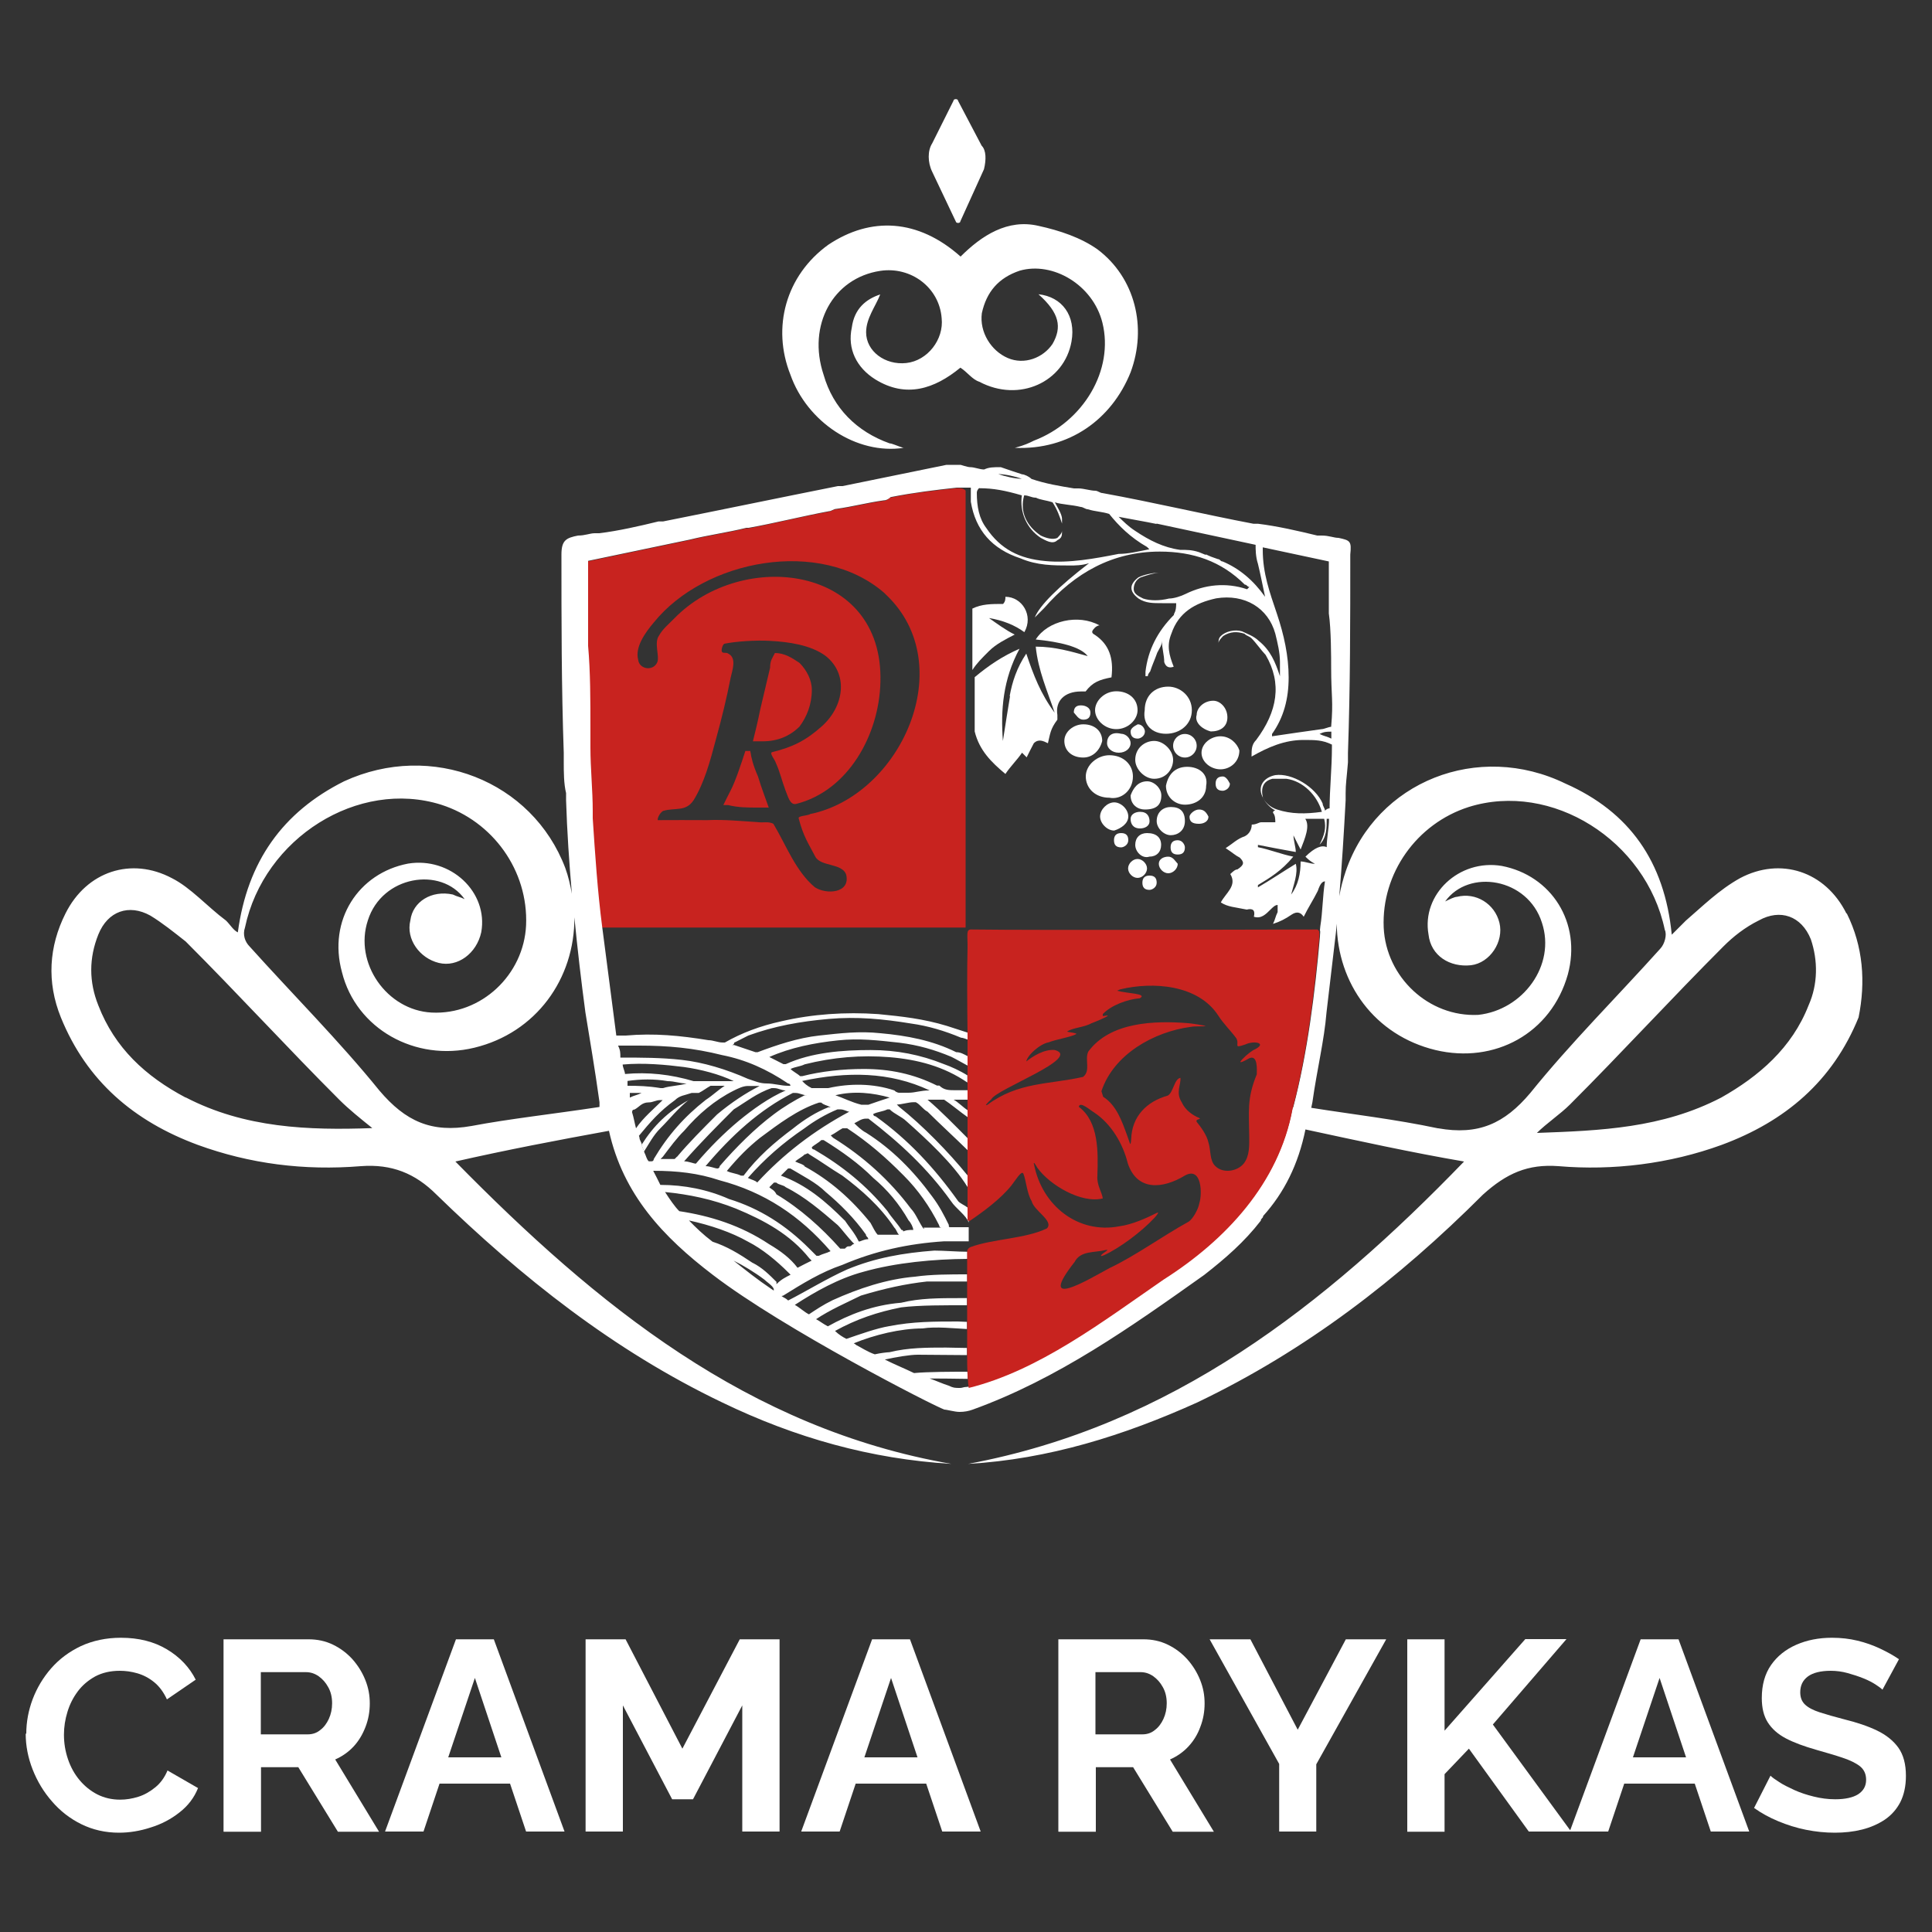 <?xml version="1.0" encoding="UTF-8"?>
<svg id="Layer_1" xmlns="http://www.w3.org/2000/svg" version="1.1" viewBox="0 0 100 100">
  <rect x="0" y="0" width="100" height="100" fill="#333333" stroke="none"/>
  <!-- Generator: Adobe Illustrator 29.3.1, SVG Export Plug-In . SVG Version: 2.1.0 Build 151)  -->
  <defs>
    <style>
      .st0 {
        fill: #c8231f;
      }

      .st1 {
        fill: #fff;
      }

      .st2 {
        fill: none;
      }
    </style>
  </defs>
  <g>
    <path class="st1" d="M1.36,89.74c0-.61.11-1.2.33-1.79.22-.58.54-1.12.96-1.6.42-.48.93-.86,1.54-1.15.61-.28,1.3-.43,2.07-.43.92,0,1.71.2,2.38.6.67.4,1.17.93,1.49,1.57l-1.49,1.02c-.17-.37-.39-.67-.66-.89-.27-.22-.56-.37-.87-.46-.31-.09-.61-.13-.91-.13-.49,0-.91.1-1.27.29-.36.2-.66.45-.9.77-.24.32-.42.67-.54,1.07-.12.39-.18.78-.18,1.18,0,.44.07.86.21,1.27.14.41.34.77.6,1.08.26.31.57.56.92.74.36.18.75.27,1.18.27.31,0,.62-.05.94-.15.32-.1.61-.27.88-.49.27-.22.48-.51.63-.87l1.58.91c-.2.5-.52.92-.96,1.26-.44.35-.94.61-1.49.78-.55.18-1.1.27-1.64.27-.71,0-1.36-.15-1.95-.44-.59-.29-1.1-.69-1.52-1.18-.43-.49-.76-1.04-1-1.65-.24-.61-.36-1.23-.36-1.86Z"/>
    <path class="st1" d="M11.57,94.8v-9.95h4.4c.46,0,.88.09,1.27.28.39.19.72.44,1.01.76.28.32.5.67.66,1.07s.23.79.23,1.21-.07.82-.22,1.21c-.15.39-.35.73-.62,1.02-.27.29-.59.51-.95.67l2.27,3.74h-2.13l-2.05-3.34h-1.93v3.34h-1.93ZM13.51,89.77h2.42c.24,0,.46-.07.64-.22.19-.14.34-.34.45-.58.11-.24.17-.51.17-.81,0-.32-.07-.6-.2-.83-.13-.24-.3-.43-.5-.57s-.42-.21-.65-.21h-2.34v3.22Z"/>
    <path class="st1" d="M23.6,84.85h1.96l3.66,9.95h-1.99l-.83-2.48h-3.65l-.83,2.48h-1.99l3.67-9.95ZM25.95,90.96l-1.37-4.11-1.38,4.11h2.74Z"/>
    <path class="st1" d="M38.42,94.8v-6.53l-2.55,4.86h-1.08l-2.55-4.86v6.53h-1.93v-9.95h2.07l2.94,5.66,2.97-5.66h2.06v9.95h-1.93Z"/>
    <path class="st1" d="M45.14,84.85h1.96l3.66,9.95h-1.99l-.83-2.48h-3.65l-.83,2.48h-1.99l3.67-9.95ZM47.49,90.96l-1.37-4.11-1.38,4.11h2.74Z"/>
    <path class="st1" d="M54.78,94.8v-9.95h4.4c.46,0,.88.09,1.27.28.39.19.72.44,1.01.76.28.32.5.67.66,1.07s.23.79.23,1.21-.07.82-.22,1.21c-.14.39-.35.73-.62,1.02-.27.29-.59.51-.95.67l2.27,3.74h-2.13l-2.05-3.34h-1.93v3.34h-1.93ZM56.71,89.77h2.42c.24,0,.46-.07.64-.22.19-.14.34-.34.45-.58.11-.24.17-.51.17-.81,0-.32-.07-.6-.2-.83-.13-.24-.3-.43-.5-.57-.2-.14-.42-.21-.65-.21h-2.34v3.22Z"/>
    <path class="st1" d="M64.72,84.85l2.45,4.68,2.49-4.68h2.09l-3.62,6.47v3.48h-1.92v-3.5l-3.6-6.45h2.1Z"/>
    <path class="st1" d="M72.84,94.8v-9.95h1.93v4.73l4.18-4.74h2.13l-3.81,4.42,4.05,5.54h-2.19l-3.1-4.29-1.26,1.32v2.98h-1.93Z"/>
    <path class="st1" d="M84.92,84.85h1.96l3.66,9.95h-1.99l-.83-2.48h-3.65l-.83,2.48h-1.99l3.67-9.95ZM87.27,90.96l-1.37-4.11-1.38,4.11h2.74Z"/>
    <path class="st1" d="M97.44,87.46c-.07-.07-.18-.15-.36-.27-.17-.11-.38-.22-.63-.32-.25-.1-.52-.19-.81-.27-.29-.08-.58-.12-.88-.12-.52,0-.92.1-1.18.29-.27.2-.4.47-.4.82,0,.27.08.48.25.64.17.16.42.29.76.4s.76.23,1.26.36c.65.16,1.22.35,1.7.58.48.23.85.53,1.11.89.26.37.39.85.39,1.46,0,.53-.1.98-.29,1.36-.2.38-.47.68-.81.91-.35.23-.74.4-1.18.51-.44.11-.91.16-1.4.16s-.99-.05-1.49-.15c-.5-.1-.97-.25-1.43-.44-.46-.19-.88-.42-1.26-.69l.85-1.67c.08.08.23.19.45.33.21.14.48.27.78.41.31.14.64.25,1.01.34.36.09.73.14,1.11.14.52,0,.92-.09,1.19-.26.27-.18.41-.42.41-.75,0-.3-.11-.53-.32-.7-.22-.17-.51-.31-.9-.44-.38-.13-.84-.26-1.36-.41-.63-.18-1.15-.37-1.57-.59-.42-.22-.73-.5-.94-.83-.21-.33-.31-.75-.31-1.26,0-.68.16-1.25.48-1.71.32-.46.76-.81,1.31-1.05.55-.24,1.16-.36,1.84-.36.47,0,.91.05,1.32.15.42.1.81.24,1.17.41.36.17.69.35.98.55l-.85,1.57Z"/>
  </g>
  <g>
    <path class="st2" d="M65.36,28.45c0,1.22.37,2.2.73,3.3s.61,2.2.61,3.3-.24,2.08-.86,2.93v.12c.86-.12,1.71-.24,2.57-.37.12,0,.37,0,.49-.12.12-1.34.12-2.69.12-4.16,0-.49,0-1.1-.24-1.71v-2.69l-3.42-.73v.12Z"/>
    <path class="st2" d="M37.98,65.25c.61.49,1.34.98,1.96,1.47-.12-.12-.37-.37-.49-.49-.37-.37-.86-.73-1.47-.98Z"/>
    <path class="st2" d="M34.31,56.93q-.12,0,0,0c-.37,0-.49.12-.73.12-.37,0-.49.24-.73.37q-.12,0-.24.12c.12.37.12.61.24.98.37-.61.98-1.1,1.47-1.59Z"/>
    <path class="st2" d="M38.59,55.83c.37.12.61.24.98.24s.73.12,1.1.12h.12c0-.12-.12-.12-.12-.12-1.1-.73-2.2-1.22-3.42-1.47-1.47-.37-2.81-.49-4.28-.49h-1.1c0,.24,0,.37.12.61h0c1.1,0,2.2,0,3.3.12,1.1.12,2.32.49,3.3.98Z"/>
    <path class="st2" d="M34.07,56.32q.12,0,0,0c.49-.12.98-.12,1.34-.24-.37,0-.61-.12-.98-.12-.73-.12-1.47-.12-2.2,0v.24h0c.73,0,1.22,0,1.83.12Z"/>
    <path class="st2" d="M32.35,56.57v.24c.24-.12.37-.12.61-.24h-.61Z"/>
    <path class="st2" d="M40.18,66.35v.12c.24-.24.49-.37.73-.49l-.12-.12c-.61-.61-1.34-1.22-2.08-1.59-.98-.49-1.96-.86-3.06-1.1.37.37.86.73,1.22,1.1.73.24,1.34.61,2.08,1.1.49.24.86.61,1.22.98Z"/>
    <path class="st2" d="M41.28,65.62c.24-.12.49-.24.73-.37l-.12-.12c-.98-1.22-2.32-1.96-3.79-2.57-1.22-.49-2.45-.73-3.67-.86.24.37.49.61.73.98,1.71.24,3.18.73,4.65,1.71.61.37,1.1.73,1.47,1.22Z"/>
    <path class="st2" d="M67.2,42.39h0Z"/>
    <path class="st2" d="M41.89,64.64l.37.37h.12c.24-.12.37-.12.61-.24-1.59-1.83-3.42-3.06-5.75-3.67-1.1-.37-2.32-.49-3.42-.49l.37.73c1.1,0,2.45.24,3.55.73,1.59.49,2.93,1.34,4.16,2.57Z"/>
    <path class="st2" d="M68.91,38.23v-.49c-.24.12-.37.12-.61.24.24.12.37.12.61.24Z"/>
    <path class="st2" d="M49.23,54.73c-.86-.37-1.71-.61-2.69-.73-1.1-.12-2.08-.24-3.18-.12-1.22.12-2.45.37-3.55.86.24.12.49.24.73.37h.12c1.34-.61,2.93-.73,4.4-.73,1.34,0,2.57.24,3.79.73.37.12.86.37,1.22.61v-.49c-.24-.12-.61-.37-.86-.49Z"/>
    <path class="st2" d="M54.36,26c-.24,0-.49-.12-.86-.24-.24,0-.37-.12-.61-.12-.12.86.12,1.59.86,2.08.24.12.61.24.86.12.12,0,.24-.12.24-.37v-.37c-.12-.37-.24-.86-.49-1.1Z"/>
    <path class="st2" d="M30.64,42.26s0,.12,0,0h0c0-.12,0,0,0,0Z"/>
    <path class="st2" d="M58.76,27.47c.73.49,1.47.86,2.32.98.37,0,.61,0,.98.12.61.24.24.12.37.12q.24.12.61.24c.12,0,.12.12.24.12.86.37,1.59.98,2.2,1.83-.12-.61-.24-1.22-.37-1.71-.12-.37-.12-.61-.12-.98l-5.13-1.1c-.61-.12-1.34-.24-1.96-.37.24.24.49.49.86.73Z"/>
    <path class="st2" d="M51.67,24.54h0c.37.12.86.24,1.22.24-.37-.12-.86-.24-1.22-.24Z"/>
    <path class="st2" d="M35.9,55.96h2.08c-.73-.37-1.71-.61-2.57-.73-1.1-.12-2.2-.24-3.3-.12,0,.12.12.37.12.49h0c1.22-.12,2.45,0,3.67.37Z"/>
    <path class="st2" d="M66.59,40.31h-.73c-.49.12-.61.49-.49.98.12.24.37.49.73.61.73.24,1.47.24,2.32.12-.24-.86-.98-1.59-1.83-1.71Z"/>
    <path class="st2" d="M41.04,58.4c.61-.49,1.22-.86,1.83-1.1h.12c-.24-.12-.37-.12-.49-.24h-.12c-1.1.37-2.08,1.1-3.06,1.83-.61.49-1.1.98-1.71,1.71.24.12.49.12.73.24h.12c.73-.98,1.59-1.71,2.57-2.45Z"/>
    <path class="st2" d="M43.48,57.42h0c-.73.24-1.34.61-1.83.98-1.1.73-2.08,1.59-2.93,2.57.24.12.37.12.49.24,1.34-1.47,2.93-2.69,4.77-3.67-.12,0-.24-.12-.49-.12Z"/>
    <path class="st2" d="M43.97,64.51c.12,0,.12-.12.24-.12-.37-.37-.61-.73-.86-.98-.86-.73-1.71-1.47-2.69-1.96-.12-.12-.37-.12-.49-.24h-.12s-.12.12-.24.24c.12.12.24.12.37.37,1.22.73,2.32,1.71,3.3,2.81h.24q.12-.12.24-.12Z"/>
    <path class="st2" d="M9.61,48.74c-.61-.49-1.22-.98-1.83-1.34-1.1-.61-2.2-.24-2.69.98s-.49,2.45,0,3.67c.86,2.2,2.45,3.67,4.52,4.77,3.06,1.59,6.36,1.71,9.66,1.59-.61-.49-1.22-.98-1.71-1.47-2.69-2.69-5.26-5.5-7.95-8.19Z"/>
    <path class="st2" d="M42.75,61.7c-.49-.49-1.22-.86-1.83-1.22h-.12l-.37.37c1.34.49,2.32,1.34,3.3,2.32.24.37.49.61.73.98v.12c.12,0,.24-.12.49-.12,0-.12-.12-.12-.12-.24-.61-.86-1.34-1.59-2.08-2.2Z"/>
    <path class="st2" d="M42.87,56.32c1.1-.24,2.32-.24,3.42.12.12.12.24.12.24.12h.49c.37,0,.61-.12.98-.12h.12c-2.08-.98-4.28-.98-6.6-.49.12.12.24.24.49.37.24,0,.61,0,.86,0Z"/>
    <path class="st2" d="M47.76,63.54c.12.12.12,0,0,0h0Z"/>
    <path class="st2" d="M43.6,58.4c-.24.12-.37.24-.61.37l.12.12c1.59.98,2.93,2.2,4.03,3.67.24.24.37.61.61.98h.98c-.12,0-.12-.12-.12-.12-.49-.98-1.1-1.83-1.83-2.57-.98-.98-1.83-1.71-2.93-2.45q-.12,0-.24,0Z"/>
    <path class="st2" d="M43.6,60.85c-.61-.37-1.1-.73-1.71-1.1-.12-.12-.12,0-.24,0-.12.12-.37.24-.49.37.24.12.37.12.49.24,1.34.73,2.45,1.71,3.42,2.93.12.24.24.49.37.61h1.1c-.12-.12-.12-.24-.24-.37-.73-1.1-1.71-1.96-2.69-2.69Z"/>
    <path class="st2" d="M45.19,60.97c-.73-.73-1.59-1.34-2.57-1.96h-.12c-.12.12-.37.24-.49.37,0,.12.12.12.12.12,1.47.86,2.69,1.83,3.79,3.18.24.37.49.61.73.98.12,0,.12.12,0,.12.24-.12.37-.12.61-.12,0-.12-.12-.37-.24-.49-.49-.86-1.1-1.59-1.83-2.2Z"/>
    <path class="st2" d="M40.06,57.67c.49-.37,1.1-.73,1.59-.98h.12c-.24,0-.37-.12-.61-.12h-.12c-1.71.86-3.18,2.2-4.52,3.79.24,0,.49.12.61.12,0,0,.12,0,.12-.12.86-.98,1.83-1.96,2.81-2.69Z"/>
    <path class="st2" d="M43.24,56.69c.37.12.86.37,1.34.49h.37c.37-.12.73-.24,1.1-.37h.12c-.98-.24-1.96-.37-2.93-.12Z"/>
    <path class="st2" d="M38.22,58.04c.73-.61,1.59-1.22,2.45-1.59-.24,0-.37-.12-.61-.12h-.12c-.73.24-1.34.73-1.96,1.1-.86.86-1.71,1.71-2.57,2.69.24,0,.49.12.61.12l.12-.12c.61-.73,1.34-1.47,2.08-2.08Z"/>
    <path class="st2" d="M39.32,56.2h-.61c-.24,0-.49.12-.73.24-.98.49-1.83,1.22-2.57,2.08-.37.37-.73.86-1.1,1.34l-.12.12h.73l.12-.12c.61-.73,1.34-1.47,2.08-2.2.73-.61,1.47-1.1,2.2-1.47Z"/>
    <path class="st2" d="M68.67,42.39c0,.49,0,.98-.37,1.34.24-.49.37-.86.24-1.34h-.98c.24.37,0,.98-.24,1.59-.12-.24-.24-.49-.37-.73,0,.24.12.61.12.86-.73-.12-1.34-.24-1.96-.37v.12c.61.12,1.22.37,1.83.49-.61.73-1.22,1.1-1.83,1.47v.12c.61-.37,1.34-.86,1.96-1.22.12.49-.12,1.1-.24,1.59.37-.49.49-1.1.49-1.71.24,0,.49.12.73.12-.24-.12-.37-.24-.49-.37.49-.49.86-.61,1.1-.61,0-.49.12-.86,0-1.34.12,0,0,0,0,0Z"/>
    <path class="st1" d="M46.78,23.19c-.37-.12-.61-.24-.73-.24-1.71-.61-2.93-1.83-3.42-3.55-.86-2.57.49-5.01,2.93-5.38,1.59-.24,3.06.86,3.18,2.45.12,1.1-.73,2.2-1.83,2.32-1.1.12-2.08-.61-2.08-1.59,0-.73.49-1.34.73-1.96-.73.24-1.34.73-1.47,1.71-.24,1.1.24,2.08,1.22,2.69,1.59.98,3.06.49,4.4-.61.37.24.61.61.98.73,2.08,1.1,4.4,0,4.77-2.08.24-1.34-.49-2.32-1.71-2.45,1.1.98,1.22,1.71.73,2.57-.49.73-1.47,1.1-2.32.73-.86-.37-1.47-1.34-1.34-2.32.24-1.1.86-1.83,1.96-2.2,1.71-.49,3.79.73,4.28,2.69.61,2.45-.98,5.13-3.55,6.11-.24.12-.49.24-.98.37,2.81.12,5.01-1.47,5.99-3.91.86-2.32.24-4.89-1.71-6.36-.86-.61-1.96-.98-3.06-1.22-1.59-.37-2.93.49-4.03,1.59-2.2-1.96-4.65-2.08-6.85-.61-2.2,1.59-2.93,4.28-1.96,6.72.86,2.45,3.42,4.16,5.87,3.79Z"/>
    <path class="st2" d="M63.04,33.95s0-.12,0,0"/>
    <path class="st2" d="M54.85,27.1v.37"/>
    <path class="st1" d="M52.28,36.03c-.12.73-.24,1.47-.37,2.32-.12-1.59,0-3.18.86-4.77-.86.37-1.59.86-2.32,1.47v2.81c.24.98.86,1.59,1.59,2.2.24-.37.61-.73.86-1.1.12.12.24.24.24.24.12-.24.24-.49.37-.73.24-.24.49-.12.73,0,.12-.49.12-.73.49-1.22v-.24c-.12-.73.37-1.22,1.22-1.22h.24c.37-.49.73-.61,1.34-.73.12-.98-.12-1.71-.86-2.2-.24-.12-.12-.24,0-.37,0,0,.12-.12.24-.12-1.1-.61-2.69-.24-3.3.73,1.22.12,2.32.37,2.69.86-.86-.24-1.71-.49-2.69-.49.12,1.22.61,2.32.98,3.42-.73-.98-1.1-1.96-1.47-3.06-.49.73-.73,1.47-.86,2.2Z"/>
    <path class="st1" d="M52.53,32.85c-.49-.24-.98-.61-1.34-.86.73.12,1.34.37,1.83.73.49-.86-.12-1.83-.98-1.83,0,.12,0,.24-.12.37-.61,0-1.1,0-1.59.24v3.18c.24-.37.49-.61.86-.98.37-.37.86-.61,1.34-.86Z"/>
    <path class="st1" d="M49.47,11.45c0,.12.24.12.24,0l1.22-2.69c.12-.49.12-.98-.12-1.22l-1.22-2.32c0-.12-.24-.12-.24,0l-1.1,2.2c-.24.37-.24.98,0,1.47l1.22,2.57Z"/>
    <path class="st1" d="M62.19,38.96c0,.49.49.86.98.86s.98-.37.98-.98c-.12-.37-.49-.73-.98-.73-.49,0-.98.37-.98.86Z"/>
    <path class="st1" d="M63.29,40.19c-.24,0-.37.12-.37.37s.12.37.37.37c.12,0,.37-.12.37-.37-.12-.24-.24-.37-.37-.37Z"/>
    <path class="st1" d="M60.35,37.98c.73,0,1.34-.49,1.34-1.22s-.61-1.22-1.22-1.22c-.73,0-1.22.49-1.22,1.22-.12.73.37,1.22,1.1,1.22Z"/>
    <path class="st1" d="M58.64,40.19c0-.61-.49-1.1-1.22-1.1-.61,0-1.22.49-1.22,1.1s.49,1.1,1.22,1.1c.61.12,1.22-.37,1.22-1.1Z"/>
    <path class="st1" d="M56.68,36.76c0,.49.49.98,1.1.98s1.1-.49,1.1-.98c0-.61-.49-.98-1.1-.98s-1.1.49-1.1.98Z"/>
    <path class="st1" d="M62.43,40.67c.12-.61-.37-.98-.98-.98s-.98.37-1.1.98c0,.61.49.98.98.98.61,0,1.1-.37,1.1-.98Z"/>
    <path class="st1" d="M59.74,40.31c.61,0,.98-.49.98-.98s-.49-.98-.98-.98-.98.37-.98.98c0,.49.49.98.98.98Z"/>
    <path class="st1" d="M57.05,38.35c0-.49-.37-.86-.98-.86-.49,0-.98.37-.98.86s.37.86.98.86c.49,0,.86-.37.98-.86Z"/>
    <path class="st1" d="M62.67,37.86c.49,0,.86-.24.86-.73s-.37-.86-.73-.86c-.49,0-.86.37-.86.73-.12.37.24.73.73.86Z"/>
    <path class="st1" d="M59.25,41.9c.61,0,.86-.24.86-.73,0-.37-.37-.73-.73-.73-.49,0-.73.37-.86.73,0,.49.37.73.73.73Z"/>
    <path class="st1" d="M58.4,42.26c0-.37-.37-.73-.73-.73s-.73.37-.73.73.37.73.73.73c.37-.12.73-.37.73-.73Z"/>
    <path class="st1" d="M60.6,41.77c-.37,0-.73.24-.73.73,0,.37.37.73.73.73s.73-.24.73-.73c0-.49-.24-.73-.73-.73Z"/>
    <path class="st1" d="M59.37,43.12c-.37,0-.61.24-.61.61s.37.73.73.61c.37,0,.61-.24.61-.61s-.24-.61-.73-.61Z"/>
    <circle class="st1" cx="61.33" cy="38.6" r=".61"/>
    <path class="st1" d="M57.91,38.96c.37,0,.61-.24.61-.49s-.24-.49-.49-.49c-.49-.12-.73.12-.73.49,0,.24.24.49.61.49Z"/>
    <path class="st1" d="M60.47,44.34c-.24,0-.49.12-.49.37s.24.49.49.49.49-.24.49-.49c-.12-.12-.24-.37-.49-.37Z"/>
    <path class="st1" d="M59.37,44.95c0-.24-.24-.49-.49-.49s-.49.24-.49.49.24.49.49.49.49-.24.49-.49Z"/>
    <path class="st1" d="M58.52,42.39c0,.24.12.49.49.49.24,0,.49-.12.49-.37s-.12-.49-.49-.49c-.24,0-.49.12-.49.37Z"/>
    <path class="st1" d="M62.06,41.9c-.24,0-.49.24-.49.37,0,.24.12.37.49.37.24,0,.49-.12.49-.37-.12-.24-.24-.37-.49-.37Z"/>
    <path class="st1" d="M56.44,36.88c0-.24-.24-.37-.49-.37s-.37.12-.37.37c.12.12.24.37.49.37s.37-.12.37-.37Z"/>
    <path class="st1" d="M60.96,43.49c-.24,0-.37.12-.37.37s.12.37.37.37.37-.12.37-.37c0-.12-.12-.37-.37-.37Z"/>
    <path class="st1" d="M59.5,45.32c-.24,0-.37.12-.37.37s.12.37.37.37c.12,0,.37-.12.37-.37s-.12-.37-.37-.37Z"/>
    <path class="st1" d="M58.52,37.86c0,.24.12.37.37.37.12,0,.37-.12.37-.37,0-.12-.12-.37-.37-.37-.24.12-.37.24-.37.37Z"/>
    <path class="st1" d="M58.03,43.12c-.24,0-.37.12-.37.37s.12.37.37.37c.12,0,.37-.12.37-.37s-.12-.37-.37-.37Z"/>
    <path class="st2" d="M46.17,25.76c.12,0,.37-.12.61-.12"/>
    <g>
      <path class="st2" d="M46.54,56.57h.49c.37,0,.61-.12,1.1-.12-2.08-.98-4.28-.98-6.6-.49.12.12.24.24.49.37h.86c1.1-.24,2.32-.24,3.42.12.12.12.24.12.24.12Z"/>
      <path class="st2" d="M41.04,56.57c-1.71.86-3.18,2.2-4.52,3.79.24,0,.49.12.61.12,0,0,.12,0,.12-.12.86-.98,1.83-1.96,2.81-2.69.49-.37,1.1-.73,1.59-.98h.12c-.24,0-.37-.12-.61-.12h-.12Z"/>
      <path class="st2" d="M38.22,58.04c.73-.61,1.59-1.22,2.45-1.59-.24,0-.37-.12-.61-.12h-.12c-.73.24-1.34.73-1.96,1.1-.86.86-1.71,1.71-2.57,2.69.24,0,.49.12.61.12.73-.86,1.47-1.59,2.2-2.2Z"/>
      <path class="st2" d="M38.83,56.2h-.12c-.24,0-.49.12-.73.24-.98.49-1.83,1.22-2.57,2.08-.37.37-.73.86-1.1,1.34l-.12.12h.73l.12-.12c.61-.73,1.34-1.47,2.08-2.2.73-.61,1.47-1.1,2.2-1.47h-.49Z"/>
      <path class="st2" d="M45.44,63.9h1.1c-.12-.12-.12-.24-.24-.37-.73-1.1-1.71-1.96-2.69-2.69-.61-.37-1.1-.73-1.71-1.1-.12-.12-.12,0-.24,0-.12.12-.37.24-.49.37.24.12.37.12.49.24,1.34.73,2.45,1.71,3.42,2.93.12.24.24.49.37.61Z"/>
      <path class="st2" d="M42.87,57.3h.12c-.24-.12-.37-.12-.49-.24h-.12c-1.1.37-2.08,1.1-3.06,1.83-.61.49-1.1.98-1.71,1.71.24.12.49.12.73.24h.12c.73-.98,1.59-1.71,2.57-2.45.61-.49,1.22-.86,1.83-1.1Z"/>
      <path class="st2" d="M44.95,57.18c.37-.12.73-.24,1.1-.37-.86-.24-1.83-.37-2.81-.12.37.12.86.37,1.34.49h.37Z"/>
      <path class="st2" d="M43.36,57.42c-.61.24-1.22.61-1.71.98-1.1.73-2.08,1.59-2.93,2.57.24.12.37.12.49.24,1.34-1.47,2.93-2.69,4.77-3.67-.12,0-.24-.12-.49-.12h-.12Z"/>
      <path class="st2" d="M36.51,56.93c.37-.24.61-.49.98-.73h-.73c-.24.12-.37.24-.61.37h-.37c-.37.12-.61.12-.86.37-.81.58-1.3,1.17-1.87,1.85.01.03.03.07.03.1,0,.12.12.24.12.37h0c.61-.98,1.34-1.71,2.45-2.32-.61.49-.98.98-1.47,1.47-.37.37-.61.86-.86,1.22.12.24.12.37.24.49h.12c.12,0,.12-.12.12-.12.73-1.22,1.59-2.2,2.69-3.06Z"/>
      <path class="st2" d="M41.28,65.62c.24-.12.49-.24.73-.37l-.12-.12c-.98-1.22-2.32-1.96-3.79-2.57-1.22-.49-2.45-.73-3.67-.86.24.37.49.73.73.98,1.59.24,3.18.73,4.65,1.71.61.37,1.1.73,1.47,1.22Z"/>
      <path class="st2" d="M34.31,56.93h-.12c-.24,0-.37.12-.61.12-.37,0-.49.24-.73.37q-.12,0-.12.12c.11.32.13.56.21.85.37-.55.92-1.01,1.38-1.46Z"/>
      <path class="st2" d="M35.9,55.96h2.08c-.73-.37-1.71-.61-2.57-.73-.94-.12-2.11-.23-3.18-.13,0,0,0,0,0,0,0,.12.12.36.12.48,1.18-.1,2.36.02,3.55.37Z"/>
      <path class="st2" d="M32.6,56.57v.24c.24-.12.37-.12.61-.24h-.61Z"/>
      <path class="st2" d="M34.31,56.32c.37-.12.86-.12,1.22-.24-.37,0-.61-.12-.98-.12-.69-.12-1.39-.11-2.08-.01,0,0,0,0,0,.01v.24s0,0,0,0c.55,0,1.03,0,1.71.12h.12Z"/>
      <path class="st2" d="M29.71,47.49c.02,3.19-1.99,5.98-5.18,6.75-3.06.73-6.11-.98-6.85-3.91-.73-2.69.86-5.13,3.42-5.62,2.2-.37,4.16,1.47,3.79,3.55-.24,1.1-1.22,1.83-2.2,1.59-.98-.24-1.71-1.22-1.47-2.2.12-.98,1.1-1.59,2.2-1.34.24.12.37.12.61.24-1.22-1.71-4.28-1.22-5.01,1.1-.73,2.2.98,4.65,3.3,4.77,2.57.12,4.77-1.96,4.89-4.52.12-2.81-1.71-5.38-4.4-6.24-4.28-1.34-9.17,1.71-10.15,6.36-.12.37,0,.73.24.98,2.2,2.45,4.65,4.89,6.72,7.46,1.34,1.59,2.69,2.2,4.77,1.83,1.96-.37,4.16-.61,6.6-.98v-.24c-.24-1.71-.49-3.18-.73-4.65-.22-1.64-.41-3.28-.57-4.92Z"/>
      <path class="st2" d="M9.61,48.74c-.61-.49-1.22-.98-1.83-1.34-1.1-.61-2.2-.24-2.69.98-.49,1.22-.49,2.45,0,3.67.86,2.2,2.45,3.67,4.52,4.77,3.06,1.59,6.36,1.71,9.66,1.59-.61-.49-1.22-.98-1.71-1.47-2.69-2.69-5.26-5.5-7.95-8.19Z"/>
      <path class="st2" d="M54.12,29.06c1.22.12,2.57-.12,3.79-.37.49,0,.98-.12,1.59-.24l-.12-.12c-.86-.49-1.47-1.1-1.96-1.71-.37-.12-.73-.12-1.1-.24-.12,0-.24-.12-.37-.12-.49-.12-.98-.12-1.34-.24.12.24.37.61.37.86v.24c-.12-.37-.24-.73-.49-1.1-.37-.12-.61-.12-.86-.24-.24,0-.37-.12-.61-.12-.24.86.12,1.59.86,2.08.24.12.61.24.86.12.12-.12.24-.24.24-.37,0,.24,0,.37-.24.49-.24.24-.61,0-.86-.12-.73-.49-1.1-1.34-.98-2.2-.86-.24-1.47-.37-2.2-.37q-.12.12-.12.24c0,.73.12,1.34.49,1.83.73,1.1,1.71,1.59,3.06,1.71Z"/>
      <path class="st2" d="M61.09,28.45c.37,0,.61,0,.98.12.61.24.24.12.37.12q.24.12.61.24c.12,0,.12.12.24.12.86.37,1.59.98,2.2,1.83-.12-.61-.24-1.22-.37-1.71-.12-.37-.12-.73-.12-.98l-5.13-1.1c-.61-.12-1.34-.24-1.96-.37.24.24.49.49.86.73.73.49,1.47.86,2.32.98Z"/>
      <path class="st2" d="M51.67,24.54c.37.12.86.24,1.22.24-.37-.12-.86-.24-1.22-.24Z"/>
      <path class="st2" d="M68.91,38.23v-.37c-.24,0-.37,0-.61.12.24.12.37.12.61.24Z"/>
      <path class="st2" d="M66.71,35.05c0,1.1-.24,2.08-.86,2.93v.12c.86-.12,1.71-.24,2.57-.37.12,0,.37-.12.49-.12.12-1.34,0-1.59,0-3.06,0-.49,0-1.98-.12-2.81v-2.69l-3.42-.73v.12c0,1.22.37,2.2.73,3.3.37,1.1.61,2.2.61,3.3Z"/>
      <path class="st2" d="M40.67,61.46c-.12-.12-.37-.12-.49-.24h-.12l-.24.24c.12.12.24.12.37.37,1.22.73,2.32,1.71,3.3,2.81h.24q.12-.12.24-.12c.12,0,.12-.12.24-.12-.37-.37-.61-.73-.86-.98-.86-.73-1.71-1.47-2.69-1.96Z"/>
      <path class="st2" d="M47.27,63.66c0-.12-.12-.37-.24-.49-.49-.86-1.1-1.59-1.83-2.2-.73-.73-1.59-1.34-2.57-1.96h-.12c-.12.12-.37.24-.49.37,0,.12.12.12.12.12,1.47.86,2.69,1.83,3.79,3.18.24.37.49.61.73.98.12,0,.12.12,0,.12.24-.12.37-.12.61-.12Z"/>
      <path class="st2" d="M48.62,63.41c-.49-.98-1.1-1.83-1.83-2.57-.98-.98-1.83-1.71-2.93-2.45h-.24c-.24.12-.37.24-.61.37l.12.12c1.59.98,2.93,2.2,4.03,3.67.24.24.37.61.61.98h.98c-.12,0-.12-.12-.12-.12Z"/>
      <path class="st2" d="M44.95,64.15c0-.12-.12-.12-.12-.24-.61-.86-1.34-1.59-2.08-2.2-.49-.49-1.22-.86-1.83-1.22h-.12l-.37.37c1.34.49,2.32,1.34,3.3,2.32.24.37.49.61.73,1.1.12,0,.24-.12.49-.12Z"/>
      <path class="st2" d="M47.76,63.54c.12.12.12,0,0,0h0Z"/>
      <path class="st2" d="M38.71,55.83c.37.12.61.24.98.24s.73.12,1.1.12h.12c0-.12-.12-.12-.12-.12-1.1-.73-2.2-1.22-3.42-1.47-1.47-.37-2.81-.49-4.28-.49h-1.1c.12.24.12.37.12.61,0,0,0,0,0,0,1.06,0,2.12,0,3.18.12,1.1.12,2.32.49,3.42.98Z"/>
      <path class="st2" d="M39.57,66.23c-.49-.37-1.1-.73-1.59-.98.61.49,1.22.98,1.96,1.47.05.03.08.05.12.08,0-.03,0-.06,0-.08-.05-.16-.37-.37-.49-.49Z"/>
      <path class="st2" d="M41.89,64.64l.37.37h.12c.24-.12.37-.12.61-.24-1.59-1.83-3.42-3.06-5.75-3.67-1.1-.37-2.2-.49-3.42-.49.12.24.24.49.37.73,1.22,0,2.45.24,3.55.73,1.59.49,2.93,1.34,4.16,2.57Z"/>
      <path class="st2" d="M50.09,65.19c-1.69,0-3.7.19-5.39.67-1.27.35-2.48,1.02-3.54,1.71.24.12.49.36.73.49.37-.24.73-.49,1.22-.73,1.34-.61,2.81-1.1,4.28-1.22.81-.12,1.85-.12,2.69-.12,0-.3,0-.57,0-.79Z"/>
      <path class="st2" d="M49.72,53.76c-.86-.37-1.71-.61-2.57-.73-1.47-.24-2.81-.37-4.28-.24s-2.81.37-4.16.86l-.73.37c0,.12-.12.12-.12.12h.12l1.1.37h.12c.98-.37,2.08-.73,3.18-.86,1.1-.12,2.08-.24,3.18-.12,1.34.12,2.69.37,3.91.98.22,0,.39.1.6.21,0-.18,0-.47,0-.84-.08-.03-.26-.1-.35-.1Z"/>
      <path class="st2" d="M50.25,64.53c1.15-.42,2.85-.43,3.96-.97.36-.4-.68-.91-.79-1.41-.24-.37-.3-1.08-.43-1.42-.1-.18-.33.23-.62.61-.56.71-1.46,1.37-2.15,1.83-.03.01-.04,0-.06,0v.12c-.12-.37-.67-.73-.91-1.1-1.22-1.71-2.69-3.06-4.28-4.28h-.12c-.24,0-.37.12-.61.24.12.12.37.37.61.49,1.34.86,2.45,1.96,3.42,3.3.37.49.61.98.86,1.47q0,.12.12.12c.12,0,.67,0,.91,0v.73c-.37,0-1.03,0-1.28,0-1.83.12-3.55.49-5.26,1.22-1.1.37-2.08.98-3.06,1.59-.04.01-.06.01-.09.02.11.09.22.11.33.22,0,0,.01,0,.02.01.93-.48,2.01-1.15,3.04-1.6,1.47-.61,2.93-.86,4.52-.98.46,0,1.22.05,1.71.06,0-.03,0-.07,0-.09.02-.09.07-.15.17-.2Z"/>
      <path class="st2" d="M56.31,54.43c1.13-1.54,3.43-1.61,5.18-1.47.3.03.71.1.9.14-.15.05-.52,0-.77.05-1.91.26-4,1.42-4.63,3.33.02.07.07.22.09.29.68.43.98,1.28,1.24,2,.16.38.18.66.21.2.03-1.19.81-1.96,1.89-2.26.28-.16.34-.88.66-.92.03.36-.26.75.07,1.27.18.41.59.68.89.8.18.09-.23.03-.11.22.21.27.51.66.6,1.06.13.39.05.94.36,1.22.39.38,1.13.28,1.47-.14.32-.39.29-.96.28-1.38,0-1.31-.12-1.97.39-3.23.01-.28.05-1.04-.4-.83-.23.14-.5.26-.44.16.09-.14.41-.42.65-.58.81-.37.06-.52-.4-.3-.67.23-.28.02-.47-.32-.26-.36-.68-.76-.93-1.17-1.04-1.61-3.39-1.78-5.08-1.36-.04.02-.12.05-.16.07.55.15,1.59.14,1.18.39-.64.06-1.49.36-1.92.82,0,.03,0,.08,0,.1.09,0,.28-.05.26-.02-.03.06-.55.28-.86.4-.38.21-1.02.23-1.25.43.12.04.52.07.48.12-.24.15-1.07.28-1.43.43-.45.08-1.1.66-1.16.99.35-.27.94-.65,1.48-.59,1.43.4-3.06,2.03-3.29,2.55l-.1.09c-.14.13-.25.26-.13.2,1.61-1.2,3.2-1.04,4.96-1.45.41-.32.07-.89.27-1.31Z"/>
      <path class="st2" d="M50.07,49.08c.02-.69-.09-.97.18-.97,3.71.05,16.49,0,17.93,0,.05.02.08.05.09.1,0-.06.02-.13.02-.2.12-.73.12-1.59.24-2.32-.12,0-.24.12-.37.49-.24.49-.49.86-.73,1.34q-.24-.37-.61-.12c-.37.24-.61.37-.98.49.12-.24.12-.37.24-.61v-.37c-.12,0-.24.12-.37.24-.24.24-.49.49-.86.37q.12-.49-.37-.37c-.61-.12-.98-.12-1.34-.37.24-.49.86-.86.49-1.47.12-.12.24-.24.37-.24.37-.24.37-.37.12-.61-.24-.12-.37-.24-.73-.49.37-.24.61-.49.98-.61.24-.12.37-.37.37-.61.24,0,.37-.12.49-.12h.73c0-.12,0-.37-.12-.49,0-.12.12-.12.12-.12-.24-.12-.49-.37-.61-.61-.37-.61,0-1.1.61-1.22.86-.12,2.08.61,2.45,1.47,0,.12.12.24.12.37q.12-.12.24-.12c0-.98.12-2.08.12-3.18v-.12c-.49-.24-.86-.24-1.47-.24-.98,0-1.83.37-2.69.86,0-.37,0-.61.24-.86,1.1-1.47,1.34-2.93.49-4.4-.24-.24-.49-.61-.73-.86-.12-.12-.24-.12-.37-.24-.37-.12-.73-.12-1.1.12-.12.12-.24.24-.24.37,0-.12,0-.24.12-.37.24-.24.73-.37,1.1-.24.24.12.61.24.86.49.61.49.86,1.1,1.1,1.83v-.73c0-.49-.12-.98-.24-1.47-.37-1.34-1.59-2.08-3.06-1.83-1.1.24-1.96.73-2.32,1.83-.24.61-.12,1.1.12,1.71q-.37.12-.49-.24c0-.37-.12-.73-.12-1.1,0,.24-.12.37-.24.61-.12.37-.24.61-.37.98,0,0-.12.12-.12.24h-.12v-.24c.12-1.1.61-2.08,1.47-2.93,0-.12.12-.12.12-.61h-.73c-.49,0-.86,0-1.22-.24-.49-.37-.49-.73,0-1.1.24-.12.73-.24,1.1-.24-.24,0-.61.12-.98.24-.24.12-.37.37-.37.61s.24.37.49.49c.37.12.86.12,1.34,0,.24,0,.61-.12.86-.24.98-.49,2.08-.61,3.18-.24l.12-.12c-.12,0-.12-.12-.24-.12-1.22-1.22-2.69-1.71-4.4-1.71-2.45,0-4.4,1.1-5.99,2.93l-.24.24q-.12.12-.24.24c.24-.61,1.22-1.59,2.81-2.81-.37.12-.73.12-.98.12-.86,0-1.71,0-2.57-.37-1.47-.49-2.32-1.47-2.57-2.93v-.73h-.5s.03.01.03.01q.12,0,.24.12v22.62h-18.85c.24,1.83.49,3.78.73,5.62h.49c1.47-.12,2.81,0,4.28.24.24,0,.49.12.73.12h.12c.86-.49,1.83-.86,2.93-1.1,1.59-.37,3.3-.49,5.01-.37,1.22.12,2.32.24,3.55.61.35.12.73.23,1.08.35,0-1.39-.02-3.44,0-4.42Z"/>
      <path class="st2" d="M45.78,30.7c-3.29-2.87-9.29-1.74-11.93,1.53-.45.53-.98,1.27-.81,1.92.05.51.78.62.99.14.13-.31-.18-1.02.09-1.38.18-.35.51-.6.79-.89,3.51-3.62,10.83-2.78,10.67,3.29-.06,2.72-1.66,5.62-4.36,6.31-.33.08-.44-.42-.55-.69-.22-.57-.28-.95-.51-1.45-.04-.15-.35-.5-.18-.54,1.09-.27,1.75-.6,2.57-1.34,1.16-1.04,1.39-2.72.18-3.65-.77-.57-1.92-.72-2.88-.77-.68-.04-1.71.03-2.35.15-.1.08-.17.36-.12.42.05.09.23.01.32.09.46.22.21.86.13,1.24-.22,1.11-.45,2.06-.77,3.22-.28,1.09-.59,2.24-1.15,3.13-.41.62-.94.37-1.57.55-.23.12-.35.51-.26.48.71-.01,1.67,0,2.54,0,.9-.04,1.74.05,2.57.1.35.05.58-.05.85.09.67,1.12,1.13,2.43,2.14,3.28.62.4,1.85.31,1.63-.64-.19-.62-1.31-.41-1.6-.94-.36-.69-.62-1.06-.86-1.98-.04-.13.37-.13.58-.21,4.7-.94,7.8-7.72,3.95-11.36l-.09-.09ZM39.34,36.72l.51-2.16c0-.38.13-.5.25-.76.51,0,.89.26,1.27.51.38.38.64.89.64,1.4,0,.76-.26,1.39-.64,1.9-.51.51-1.14.76-1.9.76h-.51c.13-.51.25-1.02.38-1.65ZM39.22,41.8c-.5,0-1.02,0-1.53-.13h-.25c.13-.25.25-.51.38-.76.25-.51.5-1.27.76-2.04h.26s0,.04,0,.07c.02.19.12.66.38,1.24.19.63.44,1.24.56,1.62h-.57Z"/>
      <path class="st2" d="M50.06,68.82c-.63-.02-1.62-.14-2.3-.03-1.14,0-2.49.33-3.56.77.04.02.09.04.13.09.24.12.6.35.96.48.28-.07.66-.11.76-.11.98-.24,1.96-.24,2.93-.24.21,0,.77.01,1.08.02,0-.31,0-.63,0-.97Z"/>
      <path class="st2" d="M40.91,65.98l-.12-.12c-.61-.61-1.34-1.22-2.08-1.59-.86-.49-1.96-.86-3.06-1.1.37.37.73.73,1.22,1.1.73.24,1.34.61,2.08,1.1.49.24.86.61,1.22.98v.12c.24-.24.49-.37.73-.49Z"/>
      <path class="st2" d="M91.05,47.64c-.73.37-1.34.86-1.83,1.34-2.69,2.69-5.26,5.5-7.95,8.19-.49.49-1.22.98-1.71,1.47,3.3-.12,6.48-.24,9.54-1.83,1.96-1.1,3.67-2.57,4.52-4.77.49-1.1.49-2.32.12-3.42-.49-1.22-1.59-1.59-2.69-.98Z"/>
      <path class="st2" d="M68.42,42.02c-.24-.86-.98-1.59-1.83-1.71h-.73c-.49.12-.61.49-.49.98.12.24.37.49.73.61.73.24,1.47.24,2.32.12Z"/>
      <path class="st2" d="M57.95,63.46c.68-.09,1.41-.43,1.97-.71.08-.01-.08.17-.17.28-.65.7-1.79,1.56-2.61,1.93-.14.06-.2.05-.11-.04.11-.12.45-.29.19-.23-.57.15-1.28.02-1.6.62-2.01,2.55.69.92,1.8.32,1.37-.65,2.74-1.65,4.11-2.41.24-.16.47-.61.52-.84l.03-.12c.15-.47.13-1.9-.74-1.43-1.15.71-2.49.83-2.97-.64-.25-1.01-.86-2.04-1.74-2.62-.18-.1-.74-.61-.79-.29,1.04.77,1,2.36.96,3.56-.04.49.24.86.28,1.18-1.1.29-2.75-.69-3.39-1.59-.11-.19-.2-.32-.18-.2.41,2.16,2.29,3.63,4.43,3.21Z"/>
      <path class="st2" d="M68.67,43.85c0-.49.12-.98.12-1.47h-.12c0,.49,0,.98-.37,1.34.24-.49.37-.86.24-1.34h-.98c.24.37,0,.98-.24,1.59-.12-.24-.24-.49-.37-.73,0,.24.12.61.12.86-.73-.12-1.34-.24-1.96-.37v.12c.61.12,1.22.37,1.83.49-.61.73-1.22,1.1-1.83,1.47v.12c.61-.37,1.34-.86,1.96-1.22.12.49-.12,1.1-.24,1.59.37-.49.49-1.1.49-1.71.24,0,.49.12.73.12-.24-.12-.37-.24-.49-.37.49-.49.86-.61,1.1-.49Z"/>
      <path class="st2" d="M86.16,48.13c-.98-4.65-5.87-7.7-10.15-6.36-2.69.86-4.52,3.42-4.4,6.24.12,2.57,2.32,4.65,4.89,4.52,2.32-.24,4.03-2.57,3.3-4.77-.73-2.32-3.79-2.81-5.01-1.1.24-.12.49-.24.61-.24.98-.24,1.96.37,2.2,1.34.24.98-.49,2.08-1.47,2.2-1.1.12-2.08-.49-2.2-1.59-.37-2.08,1.59-3.91,3.79-3.55,2.57.49,4.16,2.93,3.42,5.62-.86,3.06-3.79,4.65-6.85,3.91-3.13-.76-5.08-3.44-5.11-6.54-.01.14-.02.28-.04.43l-.49,4.16c-.12,1.47-.49,2.93-.73,4.65l-.06.29c2.21.34,4.33.59,6.55,1.06,2.08.37,3.42-.24,4.77-1.83,2.08-2.57,4.52-5.01,6.72-7.46.24-.24.37-.73.24-.98Z"/>
      <path class="st2" d="M46.9,58.04c-.24-.24-.61-.37-.86-.61h-.12c-.24.12-.49.12-.73.24,0,.12.12.12.12.12,1.71,1.22,3.06,2.69,4.28,4.4.11.11.34.21.48.32,0-.31,0-.67,0-1.07-.74-1.2-2.09-2.45-3.17-3.41Z"/>
      <path class="st2" d="M48,66.35c-1.1.12-2.2.37-3.42.73-.73.37-1.59.73-2.32,1.22.24.12.37.24.61.37,1.1-.61,2.32-1.1,3.79-1.22.98-.24,1.96-.24,3.06-.24h.35c0-.3,0-.58,0-.86h-2.08Z"/>
      <path class="st2" d="M48.86,56.93h-.86c.7.58,1.47,1.38,2.07,1.99,0-.37,0-.73,0-1.08-.36-.25-.86-.67-1.21-.9Z"/>
      <path class="st2" d="M48,57.55c-.24-.12-.37-.37-.61-.49h-.12c-.24,0-.61.12-.86.12l.12.12c1.2.96,2.56,2.34,3.54,3.55,0-.42,0-.86,0-1.32-.61-.6-1.48-1.41-2.07-1.99Z"/>
      <path class="st2" d="M47.51,70.14c-.42,0-1.18.14-1.7.25.47.23,1.03.46,1.51.7.68-.08,2.05-.07,2.76-.07,0-.25-.02-.54-.02-.86-.74,0-1.85-.02-2.55-.02Z"/>
      <path class="st2" d="M48.13,71.36c.37.12.61.24.98.37.24.12.33.11.59.12.12,0,.19-.05.31-.05.04,0,.09,0,.14-.02-.02-.1-.03-.24-.04-.41-.54,0-1.51-.02-1.97-.02Z"/>
      <path class="st2" d="M46.66,67.69c-1.22.24-2.32.61-3.42,1.22.2.2.39.31.59.41.7-.24,1.56-.55,2.22-.66,1.22-.24,2.32-.24,3.55-.24l.47.02c0-.29,0-.58,0-.87-1.08,0-2.47,0-3.41.11Z"/>
      <path class="st2" d="M49.23,54.73c-.86-.37-1.71-.61-2.69-.73-1.1-.12-2.08-.24-3.18-.12-1.22.12-2.45.37-3.55.86l.73.37h.12c1.34-.61,2.93-.73,4.4-.73,1.34,0,2.57.24,3.79.73.35.12.85.35,1.21.58,0-.18,0-.34,0-.49-.25-.13-.62-.34-.85-.46Z"/>
      <path class="st2" d="M49.35,56.93c.23.11.49.4.72.54,0-.18,0-.36,0-.54h-.72Z"/>
      <path class="st2" d="M46.05,54.73c-1.47-.12-2.93,0-4.4.37-.24.12-.49.12-.73.24.12.12.37.24.49.37h.12c.98-.24,2.08-.37,3.18-.37,1.34,0,2.57.24,3.79.86h.12c.24.24.49.24.86.24h.6c0-.14,0-.27,0-.4-1.21-.83-2.58-1.19-4.02-1.31Z"/>
      <path class="st0" d="M38.84,38.94s0-.05,0-.07h-.26c-.25.76-.5,1.53-.76,2.04-.13.25-.26.51-.38.76h.25c.51.13,1.02.13,1.53.13h.57c-.13-.38-.37-.99-.56-1.62-.26-.58-.36-1.04-.38-1.24Z"/>
      <path class="st0" d="M41.38,37.61c.38-.51.64-1.15.64-1.9,0-.51-.26-1.02-.64-1.4-.38-.25-.76-.51-1.27-.51-.13.26-.25.38-.25.76l-.51,2.16c-.13.64-.25,1.14-.38,1.65h.51c.76,0,1.39-.26,1.9-.76Z"/>
      <path class="st0" d="M49.99,25.4q-.13-.12-.24-.12s-.02,0-.03-.01h-.24c-1.1.12-2.2.24-3.42.49-.12.12-.24.17-.37.17-.86.12-1.59.32-2.45.44-.12,0-.24.12-.37.12-1.34.24-2.81.61-4.16.86h-.12c-.98.24-1.96.37-2.93.61l-5.26,1.1v4.4c.12,1.34.12,2.81.12,4.28v.98c0,1.1.12,2.2.12,3.3v.37c.12,1.83.24,3.79.49,5.62,0,0,0,0,0,0h18.85v-22.62ZM41.92,42.15c-.21.08-.62.08-.58.21.24.93.5,1.29.86,1.98.28.53,1.4.32,1.6.94.22.95-1.02,1.04-1.63.64-1-.85-1.47-2.16-2.14-3.28-.27-.14-.5-.04-.85-.09-.84-.05-1.67-.14-2.57-.1-.86,0-1.83-.01-2.54,0-.09.04.03-.36.26-.48.63-.18,1.16.06,1.57-.55.55-.89.86-2.03,1.15-3.13.32-1.16.55-2.11.77-3.22.08-.37.33-1.02-.13-1.24-.09-.08-.27,0-.32-.09-.05-.06.01-.35.12-.42.64-.13,1.67-.19,2.35-.15.97.05,2.11.21,2.88.77,1.21.94.98,2.61-.18,3.65-.82.73-1.48,1.07-2.57,1.34-.17.04.14.39.18.54.23.5.3.89.51,1.45.12.27.22.77.55.69,2.7-.68,4.3-3.59,4.36-6.31.17-6.07-7.15-6.91-10.67-3.29-.27.28-.6.54-.79.89-.27.36.04,1.07-.09,1.38-.21.48-.94.37-.99-.14-.17-.64.36-1.39.81-1.92,2.64-3.27,8.63-4.4,11.93-1.53l.09.09c3.85,3.64.75,10.42-3.95,11.36Z"/>
      <path class="st1" d="M35.66,56.93c-1.1.61-1.83,1.34-2.45,2.32,0,.06.03.12.06.18.03.06.06.12.06.18.24-.37.49-.86.86-1.22.49-.49.86-.98,1.47-1.47Z"/>
      <path class="st1" d="M95.57,47.28c-1.1-2.2-3.42-2.93-5.5-1.83-1.1.61-1.96,1.47-2.81,2.2l-.73.73c-.37-3.79-2.2-6.36-5.5-7.82-4.52-2.2-9.78-.12-11.37,4.52-.15.44-.26.87-.34,1.31.14-1.65.24-3.29.33-4.97v-.37c0-.49.05-.73.12-1.59v-.49c.12-3.42.12-6.85.12-10.27.07-.69,0-.73-.61-.86-.24,0-.49-.12-.86-.12h-.24c-.98-.24-2.08-.49-3.06-.61h-.24c-2.57-.49-5.13-1.1-7.82-1.59-.12,0-.24-.12-.37-.12-.24,0-.61-.12-.86-.12h-.24c-.73-.12-1.47-.24-2.2-.49-.12-.12-.37-.24-.49-.24-.37-.12-.73-.24-1.1-.37-.37,0-.61,0-.86.12-.24,0-.49-.12-.73-.12-.12,0-.49-.12-.49-.12h-.73c-1.83.37-3.55.73-5.38,1.1h-.24c-3.06.61-5.99,1.22-9.05,1.83h-.24c-.98.24-2.08.49-3.06.61h-.24c-.24,0-.49.12-.86.12-.61.12-.86.24-.86.98,0,3.42,0,6.85.12,10.27v.49c0,.49,0,1.1.12,1.59v.37c.05,1.61.16,3.23.3,4.84-.08-.44-.18-.89-.34-1.33-1.71-4.52-6.93-6.57-11.45-4.49-3.18,1.59-5.01,4.16-5.5,7.82-.24-.12-.37-.37-.61-.61-.98-.73-1.83-1.71-2.81-2.2-2.08-1.1-4.4-.37-5.5,1.83-.86,1.71-.98,3.55-.24,5.38,1.34,3.3,3.79,5.38,7.09,6.6,2.69.98,5.5,1.34,8.44,1.1,1.59-.12,2.81.37,3.91,1.47,4.4,4.28,9.17,8.07,14.79,10.76,3.79,1.83,7.7,2.93,11.86,3.18-10.51-1.83-18.34-8.19-25.67-15.65,2.69-.61,5.26-1.1,7.95-1.59.73,3.3,2.81,5.5,5.38,7.46,3.67,2.81,11.43,6.78,11.98,6.97.12,0,.54.12.78.12q.37,0,.69-.12c4.4-1.59,8.19-4.28,11.98-6.97,1.1-.86,2.08-1.71,2.93-2.81,0-.12.12-.12.12-.24,1.09-1.21,1.82-2.67,2.19-4.48,2.74.59,5.47,1.19,8.21,1.66-7.21,7.46-15.16,13.69-25.67,15.65,4.16-.24,8.07-1.47,11.86-3.18,5.62-2.69,10.39-6.36,14.79-10.76,1.22-1.1,2.32-1.59,3.91-1.47,2.81.24,5.75-.12,8.44-1.1,3.3-1.22,5.75-3.3,7.09-6.6.37-1.83.24-3.67-.61-5.38ZM65.36,28.33l3.42.73v2.69c.12.83.12,2.32.12,2.81,0,1.47.12,1.72,0,3.06-.12,0-.37.12-.49.12-.86.12-1.71.24-2.57.37v-.12c.61-.86.86-1.83.86-2.93s-.24-2.2-.61-3.3c-.37-1.1-.73-2.08-.73-3.3v-.12ZM68.91,37.86v.37c-.24-.12-.37-.12-.61-.24.24-.12.37-.12.61-.12ZM59.86,27.1l5.13,1.1c0,.24,0,.61.12.98.12.49.24,1.1.37,1.71-.61-.86-1.34-1.47-2.2-1.83-.12,0-.12-.12-.24-.12q-.37-.12-.61-.24c-.12,0,.24.12-.37-.12-.37-.12-.61-.12-.98-.12-.86-.12-1.59-.49-2.32-.98-.37-.24-.61-.49-.86-.73.61.12,1.34.24,1.96.37ZM52.89,24.78c-.37,0-.86-.12-1.22-.24.37,0,.86.12,1.22.24ZM50.69,25.27c.73,0,1.34.12,2.2.37-.12.86.24,1.71.98,2.2.24.12.61.37.86.12.24-.12.24-.24.24-.49,0,.12-.12.24-.24.37-.24.12-.61,0-.86-.12-.73-.49-1.1-1.22-.86-2.08.24,0,.37.12.61.12.24.12.49.12.86.24.24.37.37.73.49,1.1v-.24c0-.24-.24-.61-.37-.86.37.12.86.12,1.34.24.12,0,.24.12.37.12.37.12.73.12,1.1.24.49.61,1.1,1.22,1.96,1.71l.12.12c-.61.12-1.1.24-1.59.24-1.22.24-2.57.49-3.79.37-1.34-.12-2.32-.61-3.06-1.71-.37-.49-.49-1.1-.49-1.83q0-.12.12-.24ZM9.61,56.81c-2.08-1.1-3.67-2.57-4.52-4.77-.49-1.22-.49-2.45,0-3.67.49-1.22,1.59-1.59,2.69-.98.61.37,1.22.86,1.83,1.34,2.69,2.69,5.26,5.5,7.95,8.19.49.49,1.1.98,1.71,1.47-3.3.12-6.6,0-9.66-1.59ZM31.01,57.3c-2.45.37-4.65.61-6.6.98-2.08.37-3.42-.24-4.77-1.83-2.08-2.57-4.52-5.01-6.72-7.46-.24-.24-.37-.61-.24-.98.98-4.65,5.87-7.7,10.15-6.36,2.69.86,4.52,3.42,4.4,6.24-.12,2.57-2.32,4.65-4.89,4.52-2.32-.12-4.03-2.57-3.3-4.77.73-2.32,3.79-2.81,5.01-1.1-.24-.12-.37-.12-.61-.24-1.1-.24-2.08.37-2.2,1.34-.24.98.49,1.96,1.47,2.2.98.24,1.96-.49,2.2-1.59.37-2.08-1.59-3.91-3.79-3.55-2.57.49-4.16,2.93-3.42,5.62.73,2.93,3.79,4.65,6.85,3.91,3.19-.77,5.2-3.56,5.18-6.75.16,1.64.35,3.28.57,4.92.24,1.47.49,2.93.73,4.65v.24ZM32.11,54.73c0-.24,0-.37-.12-.61h1.1c1.47,0,2.81.12,4.28.49,1.22.24,2.32.73,3.42,1.47,0,0,.12,0,.12.12h-.12c-.37,0-.73-.12-1.1-.12s-.61-.12-.98-.24c-1.1-.49-2.32-.86-3.42-.98-1.06-.12-2.12-.12-3.18-.12,0,0,0,0,0,0ZM47.76,63.54c-.24-.37-.37-.73-.61-.98-1.1-1.47-2.45-2.69-4.03-3.67l-.12-.12c.24-.12.37-.24.61-.37h.24c1.1.73,1.96,1.47,2.93,2.45.73.73,1.34,1.59,1.83,2.57,0,0,0,.12.12.12h-.98c.12,0,.12.12,0,0ZM46.66,63.66c-.24-.37-.49-.61-.73-.98-1.1-1.34-2.32-2.32-3.79-3.18,0,0-.12,0-.12-.12.12-.12.37-.24.49-.37h.12c.98.61,1.83,1.22,2.57,1.96.73.61,1.34,1.34,1.83,2.2.12.12.24.37.24.49-.24,0-.37,0-.61.12.12,0,.12-.12,0-.12ZM43.72,63.17c-.98-.98-1.96-1.83-3.3-2.32l.37-.37h.12c.61.37,1.34.73,1.83,1.22.73.61,1.47,1.34,2.08,2.2,0,.12.12.12.12.24-.24,0-.37.12-.49.12-.24-.49-.49-.73-.73-1.1ZM44.21,64.39c-.12,0-.12.12-.24.12s-.12,0-.24.12h-.24c-.98-1.1-2.08-2.08-3.3-2.81-.12-.24-.24-.24-.37-.37l.24-.24h.12c.12.12.37.12.49.24.98.49,1.83,1.22,2.69,1.96.24.24.49.61.86.98ZM41.65,60.36c-.12-.12-.24-.12-.49-.24.12-.12.37-.24.49-.37.12,0,.12-.12.24,0,.61.37,1.1.73,1.71,1.1.98.73,1.96,1.59,2.69,2.69.12.12.12.24.24.37h-1.1c-.12-.12-.24-.37-.37-.61-.98-1.22-2.08-2.2-3.42-2.93ZM39.2,61.21c-.12-.12-.24-.12-.49-.24.86-.98,1.83-1.83,2.93-2.57.49-.37,1.1-.73,1.71-.98h.12c.24,0,.37.12.49.12-1.83.98-3.42,2.2-4.77,3.67ZM38.47,60.85h-.12c-.24-.12-.49-.12-.73-.24.61-.73,1.1-1.22,1.71-1.71.98-.73,1.96-1.47,3.06-1.83h.12c.12.12.24.12.49.24h-.12c-.61.24-1.22.61-1.83,1.1-.98.73-1.83,1.47-2.57,2.45ZM43.24,56.69c.98-.24,1.96-.12,2.81.12-.37.12-.73.24-1.1.37h-.37c-.49-.12-.98-.37-1.34-.49ZM42.87,56.32h-.86c-.24-.12-.37-.24-.49-.37,2.32-.49,4.52-.49,6.6.49-.49,0-.73.12-1.1.12h-.49s-.12,0-.24-.12c-1.1-.37-2.32-.37-3.42-.12ZM41.77,56.69h-.12c-.49.24-1.1.61-1.59.98-.98.73-1.96,1.71-2.81,2.69,0,.12-.12.12-.12.12-.12,0-.37-.12-.61-.12,1.34-1.59,2.81-2.93,4.52-3.79h.12c.24,0,.37.12.61.12ZM37.98,57.42c.61-.37,1.22-.86,1.96-1.1h.12c.24,0,.37.12.61.12-.86.37-1.71.98-2.45,1.59-.73.61-1.47,1.34-2.2,2.2-.12,0-.37-.12-.61-.12.86-.98,1.71-1.83,2.57-2.69ZM35.04,59.87l-.12.12h-.73l.12-.12c.37-.49.73-.98,1.1-1.34.73-.86,1.59-1.59,2.57-2.08.24-.12.49-.24.73-.24h.61c-.73.37-1.47.86-2.2,1.47-.73.73-1.47,1.47-2.08,2.2ZM32.23,55.1s0,0,0,0c1.07-.1,2.24.01,3.18.13.86.12,1.83.37,2.57.73h-2.08c-1.18-.35-2.36-.48-3.55-.37,0-.12-.12-.36-.12-.48ZM32.48,56.2v-.24s0,0,0-.01c.69-.1,1.39-.11,2.08.01.37,0,.61.12.98.12-.37.12-.86.12-1.22.24h-.12c-.68-.11-1.16-.12-1.71-.12,0,0,0,0,0,0ZM32.6,56.57h.61c-.24.12-.37.12-.61.24v-.24ZM32.72,57.55q0-.12.12-.12c.24-.12.37-.37.73-.37.24,0,.37-.12.61-.12h.12c-.45.45-1.01.91-1.38,1.46-.08-.3-.11-.53-.21-.85ZM33.7,60.11h-.12c-.12-.12-.12-.24-.24-.49,0-.06-.03-.12-.06-.18-.03-.06-.06-.12-.06-.18h0c0-.12-.12-.24-.12-.37,0-.03-.02-.07-.03-.1.57-.69,1.06-1.27,1.87-1.85.24-.24.49-.24.86-.37h.37c.24-.12.37-.24.61-.37h.73c-.37.24-.61.49-.98.73-1.1.86-1.96,1.83-2.69,3.06,0,0,0,.12-.12.12ZM33.82,60.6c1.22,0,2.32.12,3.42.49,2.32.61,4.16,1.83,5.75,3.67-.24.12-.37.12-.61.24h-.12l-.37-.37c-1.22-1.22-2.57-2.08-4.16-2.57-1.1-.49-2.32-.73-3.55-.73-.12-.24-.24-.49-.37-.73ZM34.43,61.7c1.22.12,2.45.37,3.67.86,1.47.61,2.81,1.34,3.79,2.57l.12.12c-.24.12-.49.24-.73.37-.37-.49-.86-.86-1.47-1.22-1.47-.98-3.06-1.47-4.65-1.71-.24-.24-.49-.61-.73-.98ZM39.93,66.72c-.73-.49-1.34-.98-1.96-1.47.49.24,1.1.61,1.59.98.12.12.44.32.49.49,0,.02,0,.05,0,.08-.04-.03-.07-.05-.12-.08ZM38.96,65.37c-.73-.49-1.34-.86-2.08-1.1-.49-.37-.86-.73-1.22-1.1,1.1.24,2.2.61,3.06,1.1.73.37,1.47.98,2.08,1.59l.12.12c-.24.12-.49.24-.73.49v-.12c-.37-.37-.73-.73-1.22-.98ZM66.9,57.36c-.71,3.84-3.46,6.78-6.67,8.82-3.15,2.17-6.45,4.71-10.09,5.61,0,0,0-.01,0-.02-.05.01-.1.02-.14.02-.12,0-.19.05-.31.05-.26,0-.34,0-.59-.12-.37-.12-.61-.24-.98-.37.46,0,1.43.01,1.97.02,0-.11-.01-.23-.02-.37-.71,0-2.07,0-2.76.07-.47-.23-1.04-.46-1.51-.7.52-.12,1.28-.25,1.7-.25.69,0,1.8.02,2.55.02,0-.12,0-.24,0-.37-.31,0-.86-.02-1.08-.02-.98,0-1.96,0-2.93.24-.09,0-.47.04-.76.11-.36-.12-.72-.36-.96-.48-.04-.04-.09-.07-.13-.09,1.07-.44,2.42-.77,3.56-.77.68-.11,1.67,0,2.3.03,0-.12,0-.25,0-.37l-.47-.02c-1.22,0-2.32,0-3.55.24-.66.11-1.52.42-2.22.66-.2-.1-.39-.22-.59-.41,1.1-.61,2.2-.98,3.42-1.22.94-.12,2.32-.11,3.41-.11,0-.12,0-.25,0-.37h-.35c-1.1,0-2.08,0-3.06.24-1.47.12-2.69.61-3.79,1.22-.24-.12-.37-.24-.61-.37.73-.49,1.59-.86,2.32-1.22,1.22-.37,2.32-.61,3.42-.73h2.08c0-.13,0-.25,0-.37-.84,0-1.88,0-2.69.12-1.47.12-2.93.61-4.28,1.22-.49.24-.86.49-1.22.73-.24-.12-.49-.36-.73-.49,1.06-.69,2.27-1.37,3.54-1.71,1.68-.48,3.69-.66,5.39-.67,0-.15,0-.27,0-.37-.5,0-1.25-.06-1.71-.06-1.59.12-3.06.37-4.52.98-1.03.46-2.1,1.12-3.04,1.6,0,0-.01,0-.02-.01-.11-.11-.22-.13-.33-.22.03,0,.05-.01.09-.02.98-.61,1.96-1.22,3.06-1.59,1.71-.73,3.42-1.1,5.26-1.22.24,0,.91,0,1.28,0v-.73c-.24,0-.79,0-.91,0s-.12,0-.12-.12c-.24-.49-.49-.98-.86-1.47-.98-1.34-2.08-2.45-3.42-3.3-.24-.12-.49-.37-.61-.49.24-.12.37-.24.61-.24h.12c1.59,1.22,3.06,2.57,4.28,4.28.24.37.79.73.91,1.1v-.12s-.05-.03-.06-.07c0-.16,0-.36,0-.59-.14-.11-.38-.21-.48-.32-1.22-1.71-2.57-3.18-4.28-4.4,0,0-.12,0-.12-.12.24-.12.49-.12.73-.24h.12c.24.24.61.37.86.61,1.08.96,2.43,2.21,3.17,3.41,0-.19,0-.39,0-.6-.98-1.21-2.33-2.59-3.54-3.55l-.12-.12c.24,0,.61-.12.86-.12h.12c.24.12.37.37.61.49.58.58,1.46,1.39,2.07,1.99,0-.2,0-.41,0-.62-.6-.6-1.37-1.4-2.07-1.99h.86c.35.23.85.65,1.21.9,0-.12,0-.24,0-.36-.23-.14-.5-.43-.72-.54h.72c0-.17,0-.33,0-.49h-.6c-.37,0-.61,0-.86-.24h-.12c-1.22-.61-2.45-.86-3.79-.86-1.1,0-2.2.12-3.18.37h-.12c-.12-.12-.37-.24-.49-.37.24-.12.49-.12.73-.24,1.47-.37,2.93-.49,4.4-.37,1.45.12,2.81.48,4.02,1.31,0-.13,0-.25,0-.37-.36-.23-.86-.46-1.21-.58-1.22-.49-2.45-.73-3.79-.73-1.47,0-3.06.12-4.4.73h-.12l-.73-.37c1.1-.49,2.32-.73,3.55-.86,1.1-.12,2.08,0,3.18.12.98.12,1.83.37,2.69.73.23.11.6.33.85.46,0-.12,0-.24,0-.34v-.09s0-.04,0-.06c-.21-.11-.38-.21-.6-.21-1.22-.61-2.57-.86-3.91-.98-1.1-.12-2.08,0-3.18.12-1.1.12-2.2.49-3.18.86h-.12l-1.1-.37h-.12s.12,0,.12-.12l.73-.37c1.34-.49,2.69-.73,4.16-.86s2.81,0,4.28.24c.86.12,1.71.37,2.57.73.09,0,.27.07.35.1,0-.11,0-.24,0-.36-.35-.12-.73-.23-1.08-.35-1.22-.37-2.32-.49-3.55-.61-1.71-.12-3.42,0-5.01.37-1.1.24-2.08.61-2.93,1.1h-.12c-.24,0-.49-.12-.73-.12-1.47-.24-2.81-.37-4.28-.24h-.49c-.24-1.83-.49-3.78-.73-5.62,0,0,0,0,0,0-.24-1.83-.37-3.79-.49-5.62v-.37c0-1.1-.12-2.2-.12-3.3v-.98c0-1.47,0-2.93-.12-4.28v-4.4l5.26-1.1c.98-.24,1.96-.37,2.93-.61h.12c1.34-.24,2.81-.61,4.16-.86.12,0,.24-.12.37-.12.86-.12,1.59-.32,2.45-.44.12,0,.24-.05.37-.17,1.22-.24,2.32-.37,3.42-.49h.73v.73c.24,1.47,1.1,2.45,2.57,2.93.86.37,1.71.37,2.57.37.24,0,.61,0,.98-.12-1.59,1.22-2.57,2.2-2.81,2.81q.12-.12.24-.24l.24-.24c1.59-1.83,3.55-2.93,5.99-2.93,1.71,0,3.18.49,4.4,1.71.12,0,.12.12.24.12l-.12.12c-1.1-.37-2.2-.24-3.18.24-.24.12-.61.24-.86.24-.49.12-.98.12-1.34,0-.24-.12-.49-.24-.49-.49s.12-.49.37-.61c.37-.12.73-.24.98-.24-.37,0-.86.12-1.1.24-.49.37-.49.73,0,1.1.37.24.73.24,1.22.24h.73c0,.49-.12.49-.12.61-.86.86-1.34,1.83-1.47,2.93v.24h.12c0-.12.12-.24.12-.24.12-.37.24-.61.37-.98.12-.24.24-.37.24-.61,0,.37.12.73.12,1.1q.12.37.49.24c-.24-.61-.37-1.1-.12-1.71.37-1.1,1.22-1.59,2.32-1.83,1.47-.24,2.69.49,3.06,1.83.12.49.24.98.24,1.47v.73c-.24-.73-.49-1.34-1.1-1.83-.24-.24-.61-.37-.86-.49-.37-.12-.86,0-1.1.24-.12.12-.12.24-.12.37,0-.12.12-.24.24-.37.37-.24.73-.24,1.1-.12.12.12.24.12.37.24.24.24.49.61.73.86.86,1.47.61,2.93-.49,4.4-.24.24-.24.49-.24.86.86-.49,1.71-.86,2.69-.86.61,0,.98,0,1.47.24v.12c0,1.1-.12,2.2-.12,3.18q-.12,0-.24.12c0-.12-.12-.24-.12-.37-.37-.86-1.59-1.59-2.45-1.47-.61.12-.98.61-.61,1.22.12.24.37.49.61.61,0,0-.12,0-.12.12.12.12.12.37.12.49h-.73c-.12,0-.24.12-.49.12,0,.24-.12.49-.37.61-.37.12-.61.37-.98.61.37.24.49.37.73.49.24.24.24.37-.12.61-.12,0-.24.12-.37.24.37.61-.24.98-.49,1.47.37.24.73.24,1.34.37q.49-.12.37.37c.37.12.61-.12.86-.37.12-.12.24-.24.37-.24v.37c-.12.24-.12.37-.24.61.37-.12.61-.24.98-.49q.37-.24.61.12c.24-.49.49-.86.73-1.34.12-.37.24-.49.37-.49-.12.73-.12,1.59-.24,2.32,0,.06-.02.13-.02.2.03.08,0,.2,0,.34-.25,2.85-.64,6.03-1.38,8.82ZM68.05,44.71c-.24,0-.49-.12-.73-.12,0,.61-.12,1.22-.49,1.71.12-.49.37-1.1.24-1.59-.61.37-1.34.86-1.96,1.22v-.12c.61-.37,1.22-.73,1.83-1.47-.61-.12-1.22-.37-1.83-.49v-.12c.61.12,1.22.24,1.96.37,0-.24-.12-.61-.12-.86.12.24.24.49.37.73.24-.61.49-1.22.24-1.59h.98c.12.49,0,.86-.24,1.34.37-.37.37-.86.37-1.34h.12c0,.49-.12.98-.12,1.47-.24-.12-.61,0-1.1.49.12.12.24.24.49.37ZM66.1,41.9c-.37-.12-.61-.37-.73-.61-.12-.49,0-.86.49-.98h.73c.86.12,1.59.86,1.83,1.71-.86.12-1.59.12-2.32-.12ZM74.42,58.4c-2.22-.47-4.34-.71-6.55-1.06l.06-.29c.24-1.71.61-3.18.73-4.65l.49-4.16c.02-.14.02-.28.04-.43.03,3.1,1.97,5.78,5.11,6.54,3.06.73,5.99-.86,6.85-3.91.73-2.69-.86-5.13-3.42-5.62-2.2-.37-4.16,1.47-3.79,3.55.12,1.1,1.1,1.71,2.2,1.59.98-.12,1.71-1.22,1.47-2.2-.24-.98-1.22-1.59-2.2-1.34-.12,0-.37.12-.61.24,1.22-1.71,4.28-1.22,5.01,1.1.73,2.2-.98,4.52-3.3,4.77-2.57.12-4.77-1.96-4.89-4.52-.12-2.81,1.71-5.38,4.4-6.24,4.28-1.34,9.17,1.71,10.15,6.36.12.24,0,.73-.24.98-2.2,2.45-4.65,4.89-6.72,7.46-1.34,1.59-2.69,2.2-4.77,1.83ZM93.61,52.04c-.86,2.2-2.57,3.67-4.52,4.77-3.06,1.59-6.24,1.71-9.54,1.83.49-.49,1.22-.98,1.71-1.47,2.69-2.69,5.26-5.5,7.95-8.19.49-.49,1.1-.98,1.83-1.34,1.1-.61,2.2-.24,2.69.98.37,1.1.37,2.32-.12,3.42Z"/>
      <path class="st0" d="M68.28,48.21s-.04-.08-.09-.1c-1.44,0-14.22.05-17.93,0-.27,0-.17.28-.18.97-.03.98-.02,3.03,0,4.42,0,.13,0,.25,0,.36,0,.37,0,.66,0,.84,0,.02,0,.04,0,.06v.09c0,.1,0,.21,0,.34,0,.15,0,.31,0,.49,0,.12,0,.24,0,.37,0,.13,0,.26,0,.4,0,.16,0,.32,0,.49,0,.18,0,.36,0,.54,0,.12,0,.24,0,.36,0,.35,0,.72,0,1.08,0,.21,0,.41,0,.62,0,.45,0,.89,0,1.32,0,.21,0,.4,0,.6,0,.4,0,.76,0,1.07,0,.22,0,.42,0,.59,0,.05.03.07.06.07.02,0,.04,0,.06,0,.69-.47,1.59-1.13,2.15-1.83.29-.38.53-.79.62-.61.14.34.19,1.05.43,1.42.11.5,1.16,1.02.79,1.41-1.1.54-2.81.54-3.96.97-.1.05-.15.11-.17.2,0,.02,0,.06,0,.09,0,.1,0,.22,0,.37,0,.22,0,.49,0,.79,0,.12,0,.24,0,.37,0,.27,0,.56,0,.86,0,.12,0,.25,0,.37,0,.29,0,.58,0,.87,0,.12,0,.25,0,.37,0,.33,0,.66,0,.97,0,.13,0,.25,0,.37,0,.32,0,.6.02.86,0,.13.01.26.02.37.01.17.02.31.04.41,0,0,0,.01,0,.02,3.63-.9,6.94-3.44,10.09-5.61,3.21-2.04,5.96-4.98,6.67-8.82.74-2.8,1.13-5.97,1.38-8.82,0-.14.02-.25,0-.34ZM51.08,57.19c-.12.06,0-.07.13-.2l.1-.09c.23-.52,4.72-2.15,3.29-2.55-.54-.06-1.14.32-1.48.59.06-.33.71-.91,1.16-.99.37-.15,1.19-.28,1.43-.43.04-.05-.36-.09-.48-.12.24-.2.88-.22,1.25-.43.31-.12.83-.34.86-.4.02-.03-.17.02-.26.02,0-.03,0-.08,0-.1.43-.46,1.28-.77,1.92-.82.41-.25-.64-.24-1.18-.39.04-.02.12-.05.16-.07,1.69-.41,4.04-.25,5.08,1.36.25.4.67.81.93,1.17.19.33-.2.55.47.32.46-.22,1.21-.07.4.3-.24.15-.56.44-.65.58-.06.1.21-.02.44-.16.45-.21.41.55.4.83-.52,1.26-.4,1.92-.39,3.23,0,.42.03.98-.28,1.38-.34.42-1.08.53-1.47.14-.31-.28-.23-.83-.36-1.22-.09-.4-.39-.8-.6-1.06-.12-.18.29-.13.11-.22-.3-.12-.71-.39-.89-.8-.33-.51-.04-.9-.07-1.27-.32.04-.37.77-.66.92-1.08.3-1.86,1.07-1.89,2.26-.04.46-.06.18-.21-.2-.26-.71-.55-1.57-1.24-2-.02-.07-.07-.22-.09-.29.63-1.91,2.72-3.08,4.63-3.33.25-.05.62,0,.77-.05-.19-.04-.6-.11-.9-.14-1.75-.14-4.05-.07-5.18,1.47-.2.42.14.99-.27,1.31-1.76.4-3.35.25-4.96,1.45ZM53.51,60.24c-.01-.12.07.01.18.2.64.9,2.29,1.87,3.39,1.59-.04-.32-.32-.69-.28-1.18.04-1.2.08-2.79-.96-3.56.05-.32.61.19.79.29.88.58,1.49,1.61,1.74,2.62.48,1.47,1.82,1.34,2.97.64.87-.47.89.96.74,1.43l-.03.12c-.06.23-.29.68-.52.84-1.38.76-2.74,1.76-4.11,2.41-1.11.6-3.8,2.23-1.8-.32.31-.6,1.03-.47,1.6-.62.26-.05-.08.12-.19.23-.09.09-.03.1.11.04.82-.37,1.96-1.23,2.61-1.93.1-.11.25-.3.17-.28-.57.28-1.3.62-1.97.71-2.14.42-4.02-1.06-4.43-3.21Z"/>
    </g>
  </g>
</svg>
